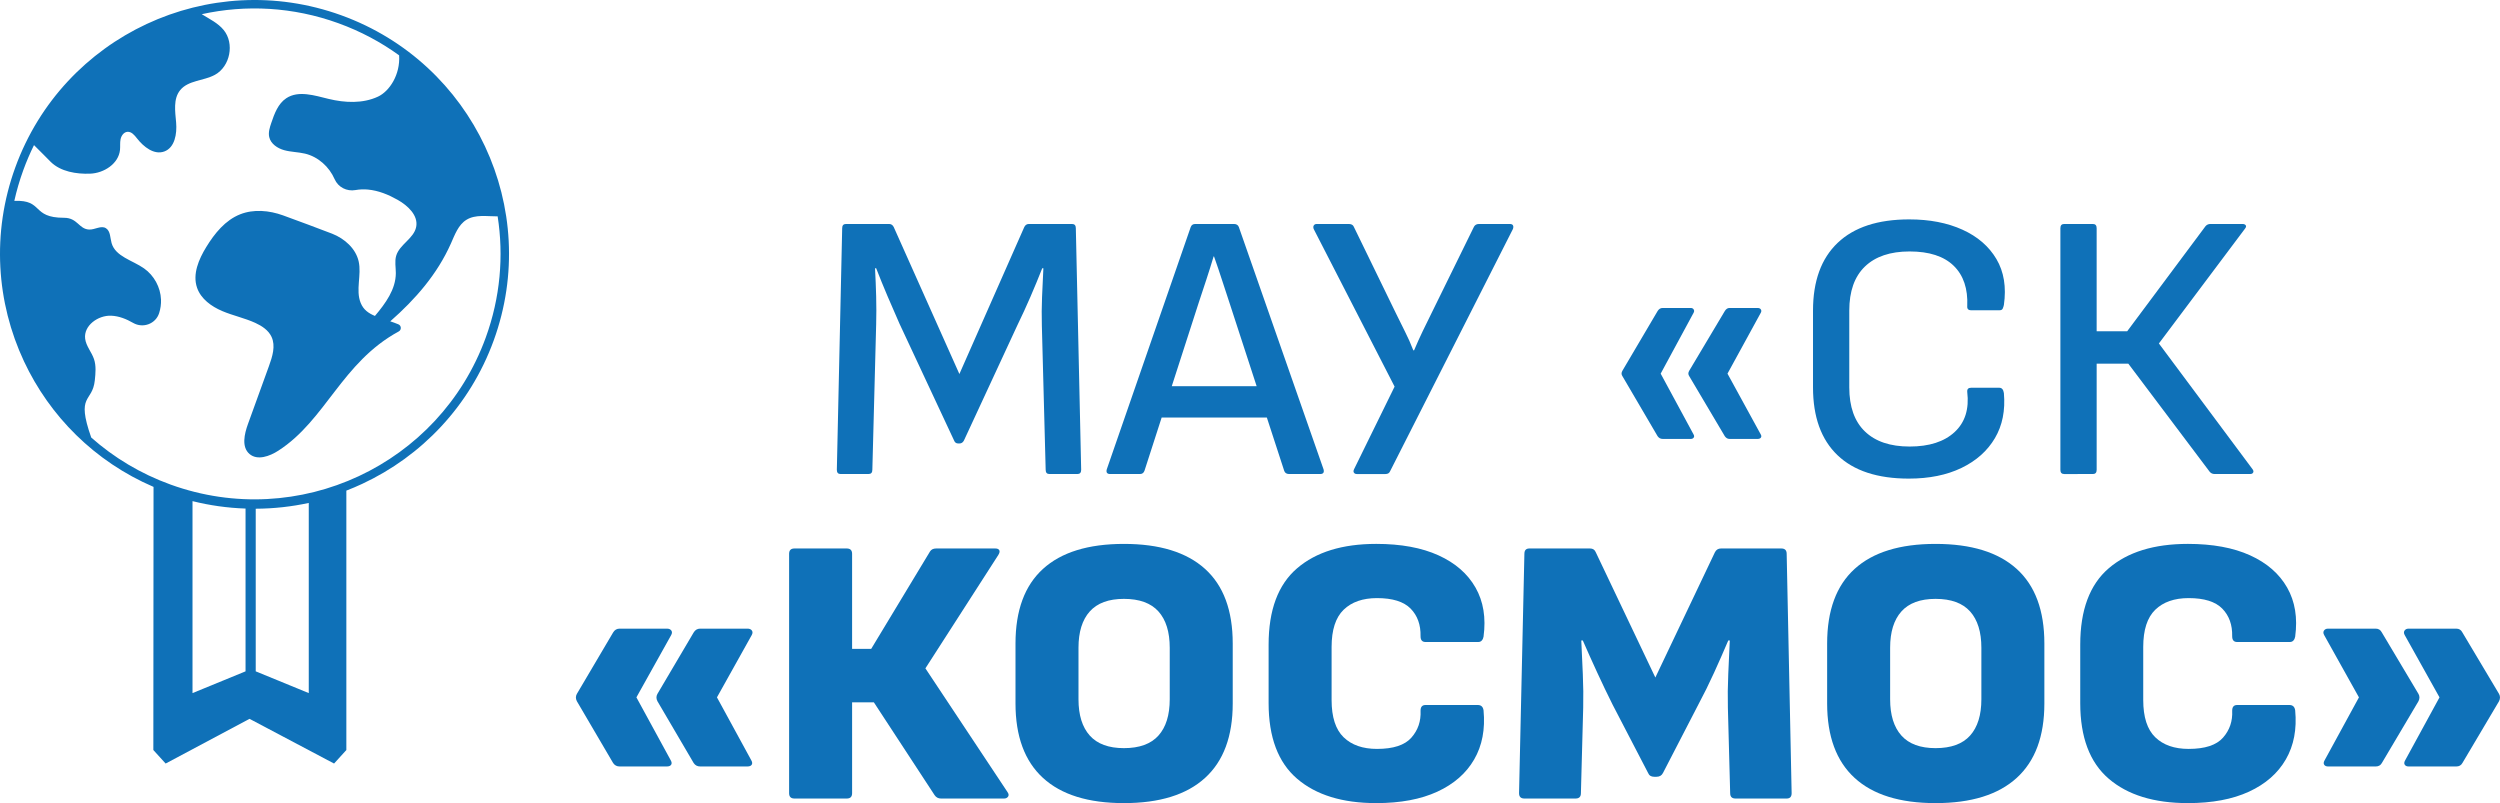 <?xml version="1.0" encoding="utf-8"?>
<!-- Generator: Adobe Illustrator 27.8.1, SVG Export Plug-In . SVG Version: 6.00 Build 0)  -->
<svg version="1.1" id="skkosmos.fw-Page_x25_201" xmlns="http://www.w3.org/2000/svg" xmlns:xlink="http://www.w3.org/1999/xlink"
	 x="0px" y="0px" viewBox="0 0 392.908 126.22" enable-background="new 0 0 392.908 126.22" xml:space="preserve">
<path fill="#0F71B8" d="z"/>
<g enable-background="new    ">
	<path fill="#0F71B8" d="M97.38,120.46c-0.44,0-0.78-0.18-1.02-0.54l-5.7-9.72c-0.201-0.399-0.201-0.78,0-1.141l5.7-9.659
		c0.24-0.399,0.58-0.601,1.02-0.601h7.44c0.32,0,0.549,0.101,0.69,0.3c0.14,0.201,0.129,0.441-0.03,0.721l-5.46,9.779l5.4,9.9
		c0.16,0.28,0.18,0.51,0.06,0.69c-0.12,0.18-0.34,0.27-0.66,0.27H97.38z M110.04,120.46c-0.44,0-0.78-0.18-1.02-0.54l-5.7-9.72
		c-0.201-0.399-0.201-0.78,0-1.141l5.7-9.659c0.24-0.399,0.58-0.601,1.02-0.601h7.44c0.32,0,0.549,0.101,0.69,0.3
		c0.14,0.201,0.129,0.441-0.03,0.721l-5.46,9.779l5.4,9.9c0.159,0.28,0.18,0.51,0.06,0.69c-0.12,0.18-0.34,0.27-0.66,0.27H110.04z"
		/>
	<path fill="#0F71B8" d="M124.859,125.5c-0.561,0-0.84-0.279-0.84-0.84V87.04c0-0.56,0.279-0.84,0.84-0.84h8.22
		c0.56,0,0.84,0.28,0.84,0.84v14.94h3l9.24-15.301c0.2-0.319,0.519-0.479,0.96-0.479h9.3c0.32,0,0.53,0.09,0.63,0.27
		c0.1,0.181,0.05,0.431-0.15,0.75l-11.46,17.82l12.9,19.44c0.2,0.28,0.23,0.52,0.09,0.72c-0.141,0.2-0.351,0.3-0.63,0.3h-9.9
		c-0.44,0-0.78-0.18-1.02-0.54l-9.54-14.58h-3.42v14.28c0,0.561-0.28,0.84-0.84,0.84H124.859z"/>
	<path fill="#0F71B8" d="M176.639,126.22c-5.601,0-9.84-1.319-12.72-3.96c-2.88-2.64-4.32-6.54-4.32-11.7v-9.42
		c0-5.199,1.44-9.109,4.32-11.729c2.88-2.619,7.119-3.93,12.72-3.93c5.6,0,9.85,1.311,12.75,3.93c2.9,2.62,4.35,6.53,4.35,11.729
		v9.42c0,5.16-1.45,9.061-4.35,11.7C186.489,124.901,182.239,126.22,176.639,126.22z M176.639,117.58c2.439,0,4.25-0.66,5.43-1.98
		c1.179-1.319,1.77-3.219,1.77-5.699V101.8c0-2.479-0.591-4.38-1.77-5.7c-1.18-1.319-2.991-1.979-5.43-1.979
		c-2.4,0-4.19,0.66-5.37,1.979c-1.181,1.32-1.77,3.221-1.77,5.7v8.101c0,2.48,0.589,4.38,1.77,5.699
		C172.449,116.92,174.239,117.58,176.639,117.58z"/>
	<path fill="#0F71B8" d="M216.299,126.22c-5.32,0-9.471-1.279-12.45-3.84c-2.98-2.56-4.47-6.52-4.47-11.88v-9.18
		c0-5.439,1.49-9.44,4.47-12c2.979-2.56,7.13-3.84,12.45-3.84c3.879,0,7.14,0.6,9.78,1.8s4.58,2.89,5.82,5.069
		c1.24,2.181,1.66,4.751,1.26,7.71c-0.041,0.24-0.13,0.441-0.27,0.601c-0.141,0.16-0.33,0.24-0.57,0.24h-8.28
		c-0.521,0-0.78-0.301-0.78-0.9c0.039-1.8-0.48-3.249-1.56-4.35c-1.08-1.1-2.841-1.65-5.28-1.65c-2.241,0-3.99,0.61-5.25,1.83
		c-1.26,1.221-1.89,3.171-1.89,5.85v8.34c0,2.681,0.63,4.631,1.89,5.851c1.26,1.221,3.009,1.83,5.25,1.83
		c2.56,0,4.359-0.59,5.4-1.771c1.04-1.179,1.52-2.589,1.44-4.229c0-0.601,0.259-0.9,0.78-0.9h8.22c0.519,0,0.819,0.28,0.9,0.84
		c0.279,2.961-0.21,5.53-1.47,7.71c-1.26,2.181-3.19,3.87-5.79,5.07C223.298,125.62,220.098,126.22,216.299,126.22z"/>
	<path fill="#0F71B8" d="M239.579,125.5c-0.561,0-0.84-0.279-0.84-0.84l0.84-37.62c0-0.56,0.26-0.84,0.78-0.84h9.54
		c0.44,0,0.74,0.2,0.9,0.6l9.36,19.681l9.36-19.681c0.2-0.399,0.52-0.6,0.96-0.6h9.48c0.56,0,0.84,0.28,0.84,0.84l0.78,37.62
		c0,0.561-0.261,0.84-0.78,0.84h-8.04c-0.561,0-0.84-0.279-0.84-0.84l-0.36-13.44c-0.041-1.68-0.021-3.45,0.06-5.31
		c0.08-1.86,0.159-3.609,0.24-5.25h-0.24c-0.681,1.601-1.42,3.28-2.22,5.04c-0.801,1.761-1.641,3.46-2.52,5.1l-5.52,10.681
		c-0.201,0.399-0.54,0.6-1.02,0.6h-0.36c-0.48,0-0.801-0.2-0.96-0.6l-5.58-10.74c-0.801-1.6-1.61-3.29-2.43-5.07
		c-0.82-1.779-1.57-3.45-2.25-5.01h-0.24c0.08,1.68,0.159,3.44,0.24,5.28c0.08,1.84,0.1,3.6,0.06,5.279l-0.36,13.44
		c0,0.561-0.28,0.84-0.84,0.84H239.579z"/>
	<path fill="#0F71B8" d="M304.199,126.22c-5.601,0-9.84-1.319-12.72-3.96c-2.88-2.64-4.32-6.54-4.32-11.7v-9.42
		c0-5.199,1.44-9.109,4.32-11.729c2.88-2.619,7.119-3.93,12.72-3.93c5.6,0,9.85,1.311,12.75,3.93c2.9,2.62,4.35,6.53,4.35,11.729
		v9.42c0,5.16-1.45,9.061-4.35,11.7C314.048,124.901,309.798,126.22,304.199,126.22z M304.199,117.58c2.439,0,4.25-0.66,5.43-1.98
		c1.179-1.319,1.77-3.219,1.77-5.699V101.8c0-2.479-0.591-4.38-1.77-5.7c-1.18-1.319-2.991-1.979-5.43-1.979
		c-2.4,0-4.19,0.66-5.37,1.979c-1.181,1.32-1.77,3.221-1.77,5.7v8.101c0,2.48,0.589,4.38,1.77,5.699
		C300.008,116.92,301.799,117.58,304.199,117.58z"/>
	<path fill="#0F71B8" d="M343.858,126.22c-5.32,0-9.471-1.279-12.45-3.84c-2.98-2.56-4.47-6.52-4.47-11.88v-9.18
		c0-5.439,1.49-9.44,4.47-12c2.979-2.56,7.13-3.84,12.45-3.84c3.879,0,7.14,0.6,9.78,1.8s4.58,2.89,5.82,5.069
		c1.24,2.181,1.66,4.751,1.26,7.71c-0.041,0.24-0.13,0.441-0.27,0.601c-0.141,0.16-0.33,0.24-0.57,0.24h-8.28
		c-0.521,0-0.78-0.301-0.78-0.9c0.039-1.8-0.48-3.249-1.56-4.35c-1.08-1.1-2.841-1.65-5.28-1.65c-2.241,0-3.99,0.61-5.25,1.83
		c-1.26,1.221-1.89,3.171-1.89,5.85v8.34c0,2.681,0.63,4.631,1.89,5.851c1.26,1.221,3.009,1.83,5.25,1.83
		c2.56,0,4.359-0.59,5.4-1.771c1.04-1.179,1.52-2.589,1.44-4.229c0-0.601,0.259-0.9,0.78-0.9h8.22c0.519,0,0.819,0.28,0.9,0.84
		c0.279,2.961-0.21,5.53-1.47,7.71c-1.26,2.181-3.19,3.87-5.79,5.07C350.857,125.62,347.658,126.22,343.858,126.22z"/>
	<path fill="#0F71B8" d="M365.878,120.46c-0.28,0-0.48-0.09-0.6-0.27c-0.12-0.181-0.1-0.41,0.06-0.69l5.4-9.9l-5.46-9.779
		c-0.16-0.279-0.17-0.52-0.03-0.721c0.14-0.199,0.35-0.3,0.63-0.3h7.5c0.44,0,0.759,0.201,0.96,0.601l5.76,9.659
		c0.2,0.36,0.2,0.741,0,1.141l-5.76,9.72c-0.201,0.36-0.52,0.54-0.96,0.54H365.878z M378.539,120.46c-0.28,0-0.48-0.09-0.6-0.27
		c-0.12-0.181-0.1-0.41,0.06-0.69l5.4-9.9l-5.46-9.779c-0.16-0.279-0.17-0.52-0.03-0.721c0.14-0.199,0.35-0.3,0.63-0.3h7.5
		c0.439,0,0.759,0.201,0.959,0.601l5.761,9.659c0.199,0.36,0.199,0.741,0,1.141l-5.761,9.72c-0.2,0.36-0.52,0.54-0.959,0.54H378.539
		z"/>
</g>
<g enable-background="new    ">
	<path fill="#0F71B8" d="M132.12,74.5c-0.4,0-0.6-0.22-0.6-0.66l0.84-37.979c0-0.44,0.2-0.66,0.6-0.66h6.78
		c0.319,0,0.56,0.16,0.72,0.479l10.32,23.101l10.2-23.101c0.159-0.319,0.399-0.479,0.72-0.479h6.78c0.399,0,0.6,0.22,0.6,0.66
		l0.84,37.979c0,0.44-0.201,0.66-0.6,0.66h-4.38c-0.4,0-0.6-0.22-0.6-0.66l-0.6-22.68c-0.041-1.479-0.03-2.97,0.03-4.47
		s0.129-3.01,0.21-4.53h-0.18c-0.6,1.521-1.22,3.021-1.86,4.5c-0.64,1.48-1.32,2.961-2.04,4.439l-8.4,18.12
		c-0.16,0.321-0.4,0.48-0.72,0.48h-0.18c-0.321,0-0.54-0.159-0.66-0.48l-8.58-18.359c-0.64-1.44-1.27-2.89-1.89-4.351
		c-0.621-1.459-1.21-2.91-1.77-4.35h-0.18c0.08,1.439,0.14,2.91,0.18,4.41c0.039,1.5,0.039,2.97,0,4.41l-0.6,22.859
		c0,0.44-0.201,0.66-0.6,0.66H132.12z"/>
	<path fill="#0F71B8" d="M174.479,74.5c-0.48,0-0.66-0.24-0.54-0.72l13.2-38.101c0.12-0.319,0.36-0.479,0.72-0.479h6.06
		c0.399,0,0.66,0.16,0.78,0.479l13.32,38.101c0.12,0.479-0.06,0.72-0.54,0.72h-4.86c-0.4,0-0.66-0.159-0.78-0.48l-8.58-26.34
		c-0.4-1.199-0.8-2.419-1.2-3.66c-0.4-1.239-0.82-2.479-1.26-3.72h-0.06c-0.36,1.2-0.74,2.41-1.14,3.63
		c-0.4,1.221-0.801,2.431-1.2,3.63l-8.52,26.4c-0.12,0.36-0.36,0.54-0.72,0.54H174.479z M181.62,65.62l1.26-4.92h15.84l1.32,4.92
		H181.62z"/>
	<path fill="#0F71B8" d="M213.239,74.5c-0.201,0-0.351-0.069-0.45-0.21c-0.1-0.14-0.09-0.33,0.03-0.57l6.36-12.96l-12.72-24.779
		c-0.081-0.24-0.07-0.43,0.03-0.57c0.099-0.14,0.249-0.21,0.45-0.21h5.04c0.399,0,0.66,0.141,0.78,0.42l6.6,13.56
		c0.48,1.001,0.96,1.971,1.44,2.91c0.48,0.94,0.919,1.931,1.32,2.97h0.12c0.439-1.039,0.89-2.04,1.35-3
		c0.459-0.96,0.93-1.92,1.41-2.88l6.66-13.56c0.159-0.279,0.42-0.42,0.78-0.42h4.86c0.24,0,0.399,0.07,0.48,0.21
		c0.08,0.141,0.08,0.33,0,0.57l-19.32,38.1c-0.12,0.28-0.36,0.42-0.72,0.42H213.239z"/>
	<path fill="#0F71B8" d="M261.298,68.981c-0.321,0-0.58-0.141-0.78-0.421l-5.52-9.42c-0.201-0.279-0.201-0.579,0-0.899l5.52-9.36
		c0.2-0.319,0.459-0.479,0.78-0.479h4.44c0.2,0,0.35,0.08,0.45,0.239c0.099,0.161,0.09,0.341-0.03,0.54l-5.16,9.54l5.16,9.54
		c0.12,0.201,0.129,0.37,0.03,0.51c-0.101,0.141-0.25,0.211-0.45,0.211H261.298z M271.798,68.981c-0.28,0-0.52-0.141-0.72-0.421
		l-5.58-9.42c-0.201-0.279-0.201-0.579,0-0.899l5.58-9.36c0.2-0.319,0.439-0.479,0.72-0.479h4.44c0.24,0,0.41,0.08,0.51,0.239
		c0.099,0.161,0.09,0.341-0.03,0.54l-5.22,9.54l5.22,9.54c0.12,0.201,0.129,0.37,0.03,0.51c-0.101,0.141-0.27,0.211-0.51,0.211
		H271.798z"/>
	<path fill="#0F71B8" d="M299.998,75.22c-4.92,0-8.66-1.229-11.22-3.689c-2.561-2.46-3.84-6.01-3.84-10.65V48.82
		c0-4.64,1.29-8.19,3.87-10.65c2.58-2.46,6.33-3.689,11.25-3.689c3.2,0,5.99,0.539,8.37,1.619c2.379,1.08,4.16,2.621,5.34,4.62
		c1.18,2.001,1.57,4.401,1.17,7.2c-0.041,0.201-0.101,0.39-0.18,0.57c-0.081,0.18-0.24,0.27-0.48,0.27h-4.5
		c-0.44,0-0.64-0.219-0.6-0.66c0.12-2.72-0.59-4.83-2.13-6.33c-1.541-1.5-3.851-2.25-6.93-2.25c-3.04,0-5.38,0.791-7.02,2.37
		c-1.641,1.581-2.46,3.891-2.46,6.931v12.06c0,3.04,0.819,5.351,2.46,6.93c1.64,1.581,3.98,2.37,7.02,2.37
		c3.08,0,5.439-0.759,7.08-2.279c1.64-1.521,2.3-3.62,1.98-6.301c-0.04-0.439,0.16-0.659,0.6-0.659h4.44
		c0.399,0,0.639,0.28,0.72,0.84c0.24,2.721-0.231,5.08-1.41,7.08c-1.18,2-2.931,3.561-5.25,4.68
		C305.958,74.659,303.198,75.22,299.998,75.22z"/>
	<path fill="#0F71B8" d="M324.417,74.5c-0.4,0-0.6-0.22-0.6-0.66V35.861c0-0.44,0.2-0.66,0.6-0.66h4.5c0.399,0,0.6,0.22,0.6,0.66
		V52.06h4.8l12.3-16.5c0.2-0.239,0.459-0.359,0.78-0.359h5.04c0.24,0,0.41,0.07,0.51,0.21c0.1,0.141,0.05,0.33-0.15,0.57l-13.5,18
		l14.7,19.739c0.159,0.201,0.2,0.381,0.12,0.54c-0.081,0.16-0.24,0.24-0.48,0.24h-5.58c-0.321,0-0.581-0.12-0.78-0.36l-12.78-16.979
		h-4.98v16.68c0,0.44-0.201,0.66-0.6,0.66H324.417z"/>
</g>
<g>
	<path fill="#0F71B8" d="M52.502,120l-13.283-7.025L26.032,120l-1.932-2.125l0.03-41.355C14.852,72.529,7.794,65.374,3.775,56.8
		c-4.335-9.249-5.133-20.147-1.367-30.502l0,0C6.174,15.943,13.791,8.091,23.062,3.766c9.271-4.324,20.195-5.12,30.575-1.364v0.001
		l0.002,0l0.001,0c10.379,3.757,18.25,11.355,22.585,20.604c4.335,9.248,5.133,20.146,1.368,30.501l-0.002,0.005
		C73.824,63.865,66.208,71.716,56.938,76.04c-0.822,0.383-1.657,0.739-2.504,1.067v40.769L52.502,120L52.502,120z M30.256,108.93
		l8.335-3.42V79.928c-2.865-0.099-5.653-0.498-8.335-1.168V108.93L30.256,108.93z M40.191,105.51l8.335,3.42V79.043
		c-2.688,0.582-5.476,0.896-8.335,0.909V105.51L40.191,105.51z M78.212,34.005c-1.671,0.012-3.48-0.337-4.899,0.536
		c-1.295,0.799-1.837,2.365-2.457,3.752c-2.148,4.81-5.543,8.716-9.522,12.208c0.416,0.139,0.843,0.29,1.279,0.471
		c0.481,0.201,0.513,0.869,0.054,1.119c-8.961,4.87-11.463,13.929-18.913,18.732c-1.375,0.889-3.294,1.592-4.538,0.528
		c-1.282-1.093-0.816-3.137-0.243-4.717c1.099-3.035,2.198-6.069,3.297-9.1c0.538-1.487,1.073-3.163,0.406-4.596
		c-0.483-1.038-1.51-1.716-2.55-2.191c-1.681-0.766-3.513-1.143-5.21-1.865c-1.699-0.723-3.339-1.908-3.942-3.649
		c-0.745-2.144,0.261-4.484,1.45-6.42c1.311-2.136,2.985-4.209,5.32-5.132c2.132-0.844,4.572-0.611,6.729,0.164
		c1.432,0.515,6.564,2.42,7.739,2.888c1.94,0.768,3.695,2.312,4.155,4.343c0.485,2.139-0.503,4.484,0.314,6.519
		c0.439,1.093,1.242,1.641,2.245,2.058c1.665-1.975,3.275-4.175,3.283-6.724c0.004-0.916-0.203-1.853,0.056-2.731
		c0.525-1.783,2.77-2.7,3.14-4.521c0.367-1.804-1.297-3.359-2.905-4.267c-1.445-0.818-3.02-1.467-4.677-1.618
		c-0.649-0.06-1.315-0.036-1.959,0.08c-1.362,0.245-2.722-0.449-3.275-1.716c-0.849-1.943-2.583-3.52-4.659-4.013
		c-1.071-0.253-2.194-0.245-3.255-0.538c-1.062-0.291-2.121-0.996-2.363-2.066c-0.166-0.732,0.077-1.487,0.317-2.198
		c0.496-1.472,1.072-3.052,2.369-3.907c1.914-1.263,4.437-0.424,6.667,0.114c2.557,0.616,5.35,0.751,7.735-0.359
		c1.817-0.845,3.524-3.463,3.33-6.492c-2.86-2.071-6.055-3.783-9.543-5.045L53.183,3.65c-7.148-2.587-14.562-2.941-21.475-1.42
		c1.215,0.761,2.551,1.385,3.449,2.49c1.72,2.109,1.022,5.707-1.359,7.027c-1.773,0.983-4.211,0.851-5.485,2.426
		c-1.109,1.369-0.783,3.346-0.631,5.096c0.15,1.754-0.203,3.926-1.857,4.537c-1.6,0.589-3.254-0.717-4.299-2.063
		c-0.39-0.503-0.876-1.085-1.509-1.026c-0.563,0.05-0.952,0.612-1.067,1.164c-0.114,0.552-0.033,1.125-0.091,1.687
		c-0.226,2.161-2.506,3.64-4.683,3.726c-2.176,0.084-4.637-0.319-6.193-1.84c-0.572-0.559-1.572-1.61-2.64-2.648
		c-0.627,1.269-1.191,2.584-1.685,3.944l0,0.001c-0.58,1.596-1.048,3.205-1.408,4.819c4.628-0.194,2.637,2.662,7.814,2.657
		c2.134-0.002,2.315,1.77,3.939,1.85c0.916,0.046,1.898-0.704,2.662-0.2c0.713,0.467,0.637,1.505,0.872,2.323
		c0.608,2.131,3.293,2.704,5.106,3.985c1.572,1.108,2.583,2.967,2.662,4.886c0.029,0.721-0.073,1.447-0.293,2.135
		c-0.54,1.7-2.535,2.434-4.084,1.545c-1.077-0.619-2.219-1.082-3.451-1.135c-2.072-0.086-4.347,1.557-4.096,3.611
		c0.143,1.161,1.013,2.095,1.39,3.202c0.36,1.061,0.247,2.215,0.132,3.33c-0.377,3.608-3.01,2.07-0.565,9.004
		c3.55,3.143,7.743,5.683,12.476,7.395c10.037,3.632,20.598,2.862,29.559-1.318c8.962-4.18,16.326-11.772,19.967-21.783l0.001-0.003
		C78.64,46.735,79.179,40.208,78.212,34.005L78.212,34.005z M53.184,3.65L53.184,3.65L53.184,3.65L53.184,3.65z"/>
</g>
<path fill="#0F71B8" d="z"/>
</svg>
